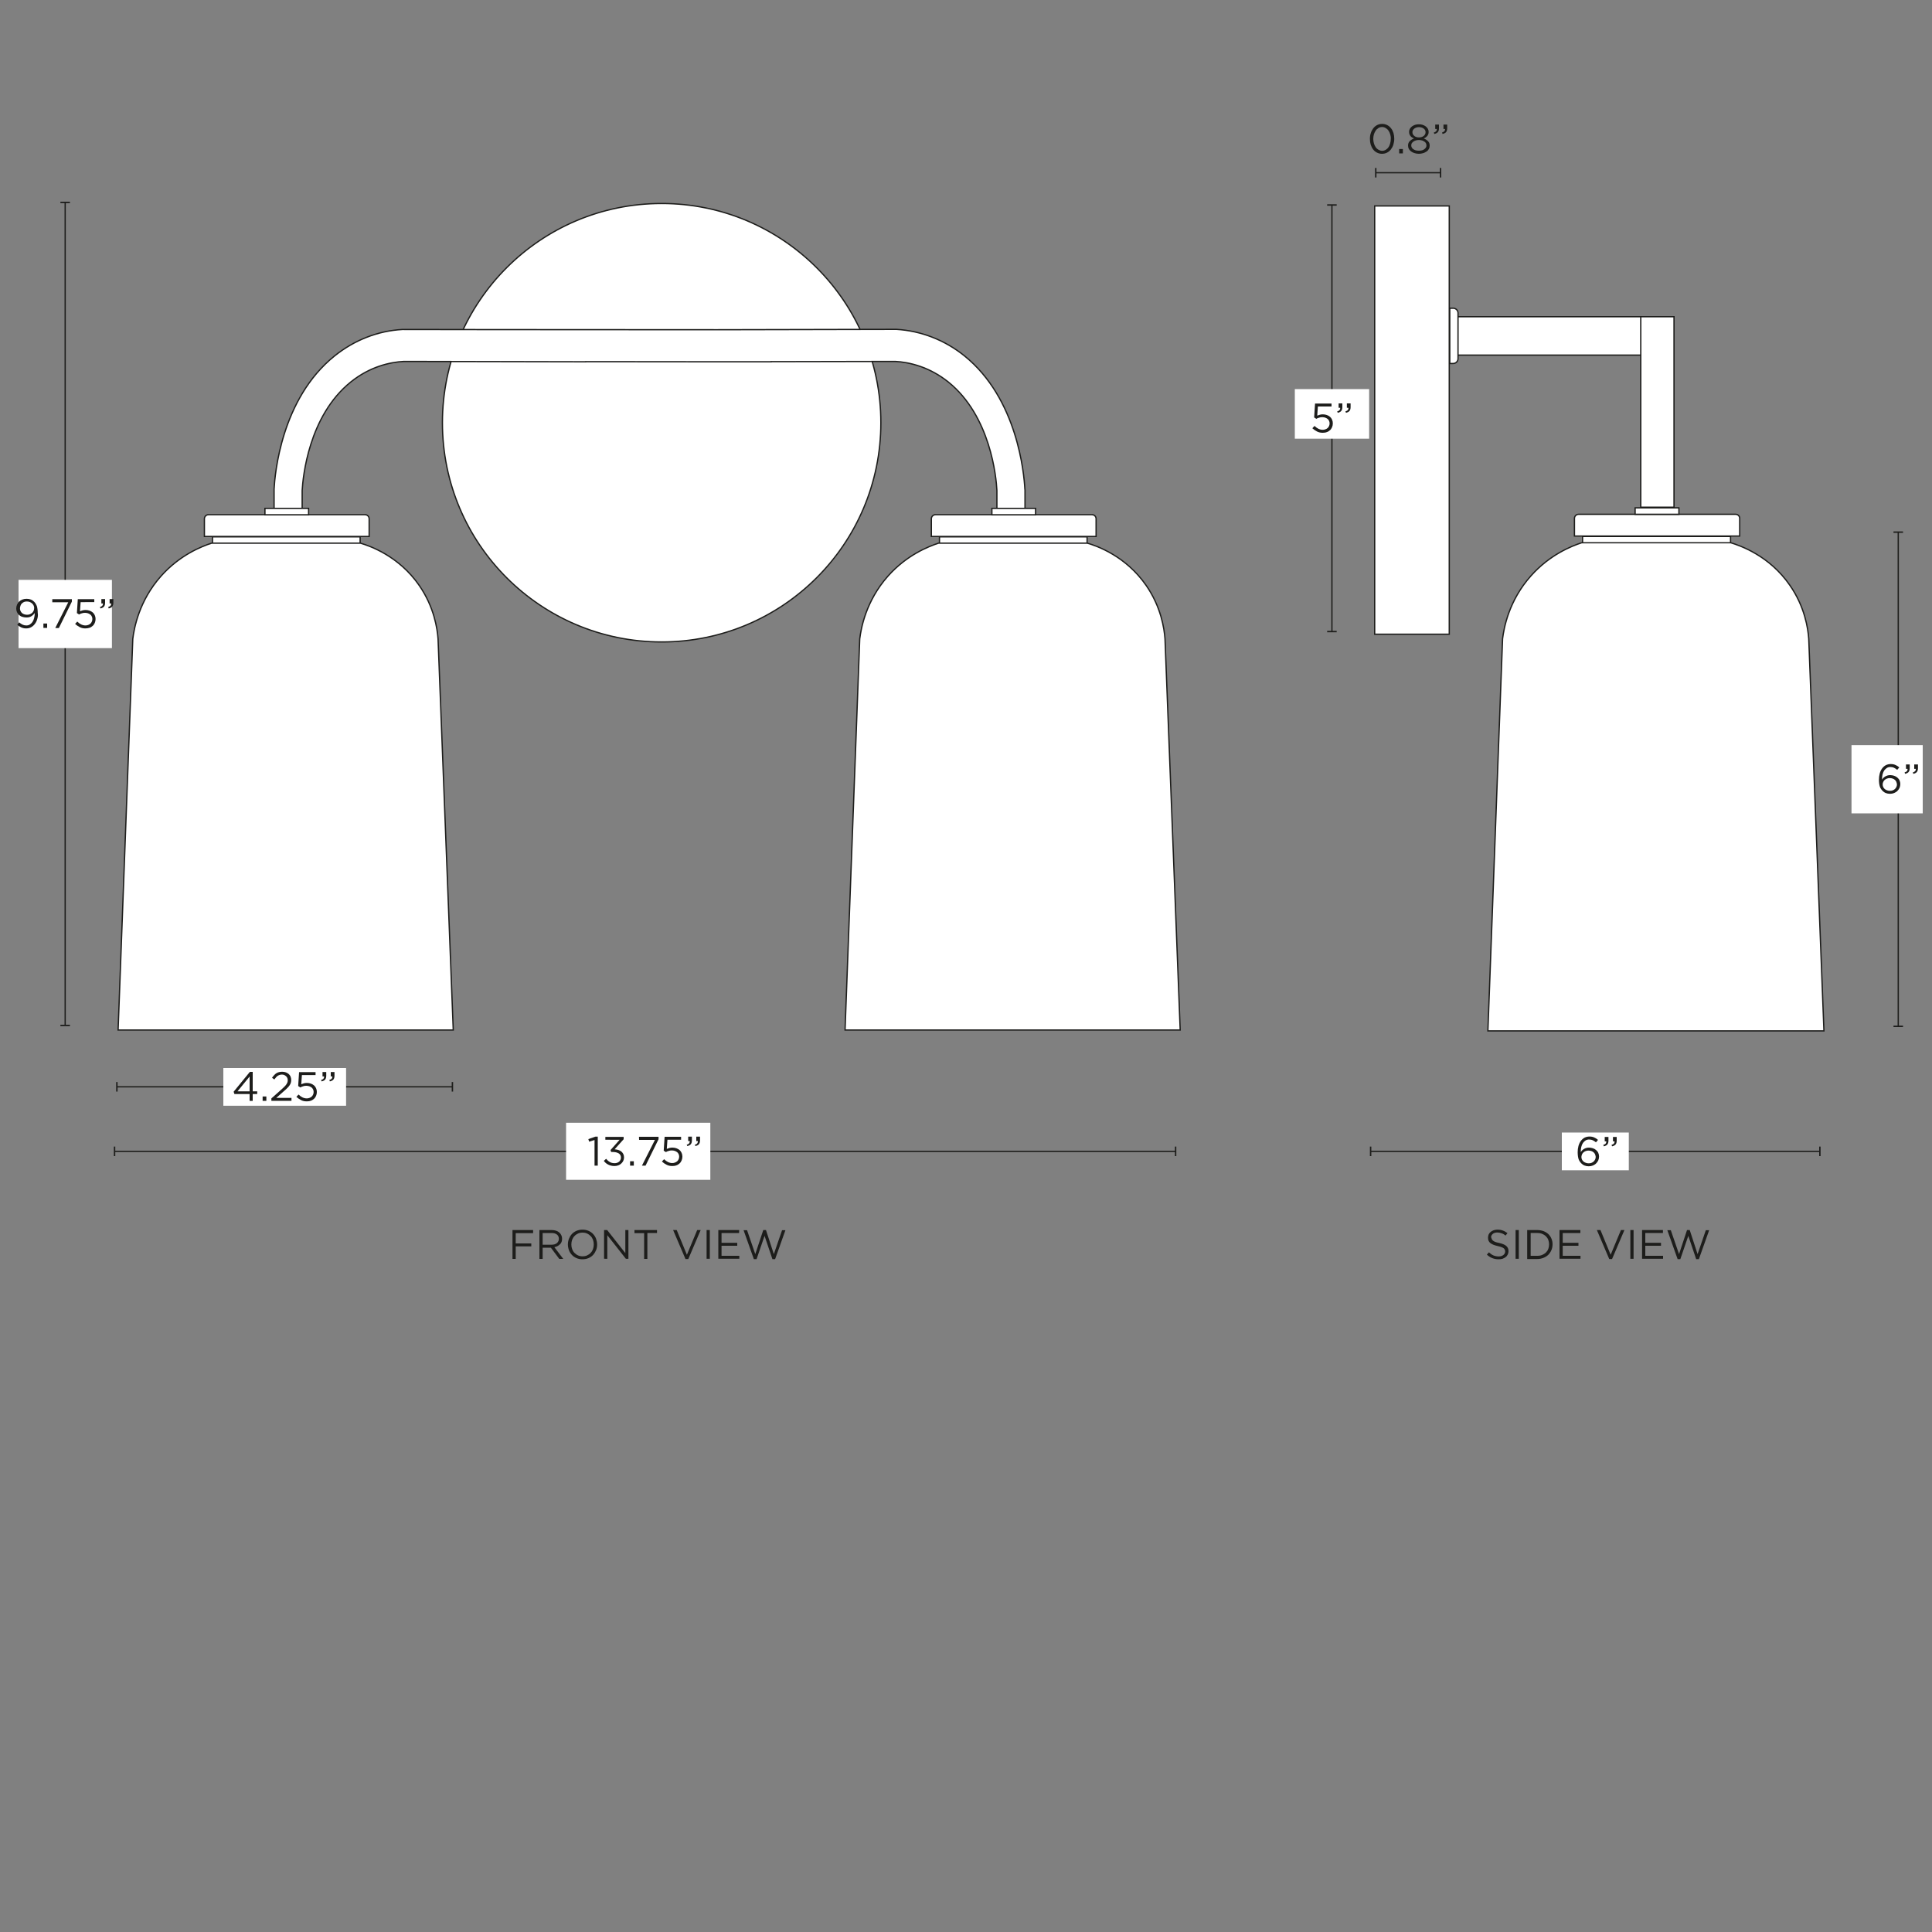 <svg xml:space="preserve" style="enable-background:new 0 0 1500 1500;" viewBox="0 0 1500 1500" height="1500px" width="1500px" y="0px" x="0px" xmlns:xlink="http://www.w3.org/1999/xlink" xmlns="http://www.w3.org/2000/svg" id="Capa_1" version="1.1">
<rect x="0" y="0" width="1500" height="1500" fill="#808080" stroke="none"/>
<style type="text/css">
	.st0{fill:#FFFFFF;stroke:#1D1D1B;stroke-miterlimit:10;}
	.st1{fill:none;}
	.st2{fill:none;stroke:#1D1D1B;stroke-miterlimit:10;}
	.st3{fill:#1D1D1B;}
	.st4{fill:#FFFFFF;}
</style>
<g>
	<rect height="29.8" width="168" class="st0" y="245.9" x="1129.6"></rect>
	<rect height="147.9" width="25.8" class="st0" y="245.9" x="1273.9"></rect>
	<rect height="332.5" width="57.9" class="st0" y="159.9" x="1067.3"></rect>
	<path d="M1125.6,239.3h2.7c2,0,3.7,1.7,3.7,3.7v35.5c0,2-1.7,3.7-3.7,3.7h-2.7V239.3L1125.6,239.3L1125.6,239.3z" class="st0"></path>
	<g>
		<rect height="11.2" width="114.9" class="st0" y="416.5" x="1228.7"></rect>
		<path d="M1404.3,495.9c-0.6-8-3-24.7-14.6-41.4c-15.9-23.1-38.7-30.9-45.9-33.1H1228c-7.9,2.6-24.7,9.2-39.4,25.7
			c-17.3,19.4-21,40.8-22,48.8c-3.8,99-7.6,205.6-11.4,304.5h260.9L1404.3,495.9L1404.3,495.9z" class="st0"></path>
		<g>
			<path d="M1225.6,399.3h121.9c1.8,0,3.2,1.4,3.2,3.2v13.7h-128.3v-13.7C1222.4,400.7,1223.9,399.3,1225.6,399.3
				L1225.6,399.3z" class="st0"></path>
			<rect height="5" width="34" class="st0" y="394.3" x="1269.5"></rect>
		</g>
	</g>
</g>
<g>
	<circle r="170.2" cy="328.2" cx="513.7" class="st0"></circle>
	<path d="M795.7,379.6c-0.6-11.4-5.6-70-46.9-103.3c-15.3-12.3-33.6-19.4-52.8-20.6L556.8,256l-173.1-0.1l-71.2-0.1
		c-19.3,1.1-37.5,8.3-52.8,20.6c-41.4,33.3-46.3,91.9-46.9,103.3l0,0.7v24.4h21.8v-24c0.6-10.2,4.9-57.8,37.7-84.2
		c15-12.1,30.6-15.4,41.2-16l141.3,0.3v-0.1l99,0.1l0,0h2.9h42l0-0.1l96.4-0.2c10.6,0.6,26.2,4,41.2,16c32.8,26.4,37.2,74,37.7,84.2
		v24h21.8v-24.4L795.7,379.6L795.7,379.6z" class="st0"></path>
	<g>
		<rect height="11.2" width="114.6" class="st0" y="416.8" x="165"></rect>
		<path d="M340.1,496c-0.6-8-3-24.6-14.5-41.3c-15.9-23.1-38.6-30.9-45.8-33H164.3c-7.9,2.6-24.7,9.2-39.3,25.6
			c-17.2,19.4-20.9,40.7-21.9,48.7c-3.8,98.7-7.6,205-11.4,303.7h260.2L340.1,496L340.1,496z" class="st0"></path>
		<g>
			<path d="M161.9,399.6h121.5c1.8,0,3.2,1.4,3.2,3.2v13.7H158.7v-13.7C158.7,401.1,160.1,399.6,161.9,399.6
				L161.9,399.6z" class="st0"></path>
			<rect height="5" width="33.9" class="st0" y="394.7" x="205.7"></rect>
		</g>
	</g>
	<g>
		<rect height="11.2" width="114.6" class="st0" y="416.8" x="729.4"></rect>
		<path d="M904.5,496c-0.6-8-3-24.6-14.5-41.3c-15.9-23.1-38.6-30.9-45.8-33H728.7c-7.9,2.6-24.7,9.2-39.3,25.6
			c-17.2,19.4-20.9,40.7-21.9,48.7c-3.8,98.7-7.6,205-11.4,303.7h260.2L904.5,496L904.5,496z" class="st0"></path>
		<g>
			<path d="M726.3,399.6h121.5c1.8,0,3.2,1.4,3.2,3.2v13.7H723.1v-13.7C723.1,401.1,724.5,399.6,726.3,399.6
				L726.3,399.6z" class="st0"></path>
			<rect height="5" width="33.9" class="st0" y="394.7" x="770.1"></rect>
		</g>
	</g>
</g>
<g>
	<g>
		<line y2="893.9" x2="1413" y1="893.9" x1="1064.2" class="st2"></line>
		<rect height="7.4" width="1.1" class="st3" y="890.2" x="1063.6"></rect>
		<rect height="7.4" width="1.1" class="st3" y="890.2" x="1412.4"></rect>
	</g>
</g>
<g>
	<path d="M1158.2,962c0.2,0.4,0.5,0.8,0.9,1.2c0.4,0.4,1.1,0.7,1.8,1s1.8,0.6,3,0.8c2.5,0.6,4.3,1.3,5.5,2.3
		c1.2,1,1.8,2.3,1.8,4.1c0,1-0.2,1.8-0.6,2.6c-0.4,0.8-0.9,1.5-1.6,2s-1.5,1-2.4,1.3c-0.9,0.3-2,0.4-3.1,0.4c-1.8,0-3.4-0.3-4.9-0.9
		c-1.5-0.6-2.9-1.5-4.2-2.7l1.6-1.8c1.2,1.1,2.3,1.9,3.5,2.4c1.2,0.5,2.6,0.8,4.1,0.8s2.7-0.4,3.6-1.1c0.9-0.7,1.4-1.6,1.4-2.8
		c0-0.5-0.1-1-0.3-1.4c-0.2-0.4-0.5-0.8-0.9-1.1c-0.4-0.3-1-0.6-1.8-0.9c-0.8-0.3-1.7-0.5-2.9-0.8c-1.3-0.3-2.4-0.6-3.3-1
		c-0.9-0.4-1.7-0.8-2.3-1.3c-0.6-0.5-1.1-1.1-1.4-1.8c-0.3-0.7-0.4-1.5-0.4-2.4c0-0.9,0.2-1.7,0.5-2.5c0.4-0.8,0.9-1.4,1.5-1.9
		s1.4-1,2.3-1.3s1.9-0.5,2.9-0.5c1.6,0,3.1,0.2,4.3,0.7c1.2,0.4,2.4,1.1,3.6,2l-1.5,1.9c-1-0.9-2.1-1.5-3.1-1.8
		c-1.1-0.4-2.2-0.6-3.3-0.6c-0.7,0-1.4,0.1-2,0.3c-0.6,0.2-1.1,0.4-1.5,0.8c-0.4,0.3-0.7,0.7-1,1.2s-0.3,0.9-0.3,1.4
		C1158,961.1,1158,961.6,1158.2,962L1158.2,962z" class="st3"></path>
	<path d="M1179.2,955v22.3h-2.5V955H1179.2z" class="st3"></path>
	<path d="M1204.5,970.6c-0.6,1.4-1.4,2.6-2.4,3.6c-1,1-2.3,1.8-3.8,2.4c-1.5,0.6-3.1,0.9-4.8,0.9h-7.8V955h7.8
		c1.7,0,3.3,0.3,4.8,0.8c1.5,0.6,2.7,1.3,3.8,2.3c1,1,1.9,2.2,2.4,3.5c0.6,1.4,0.9,2.8,0.9,4.4S1205.1,969.2,1204.5,970.6z
		 M1202.1,962.7c-0.4-1.1-1-2-1.8-2.8c-0.8-0.8-1.8-1.4-2.9-1.9s-2.4-0.7-3.8-0.7h-5.2V975h5.2c1.4,0,2.7-0.2,3.8-0.7
		s2.1-1.1,2.9-1.9c0.8-0.8,1.4-1.7,1.8-2.8c0.4-1.1,0.6-2.2,0.6-3.5S1202.5,963.8,1202.1,962.7z" class="st3"></path>
	<path d="M1226.9,957.3h-13.6v7.6h12.2v2.3h-12.2v7.8h13.8v2.3h-16.3V955h16.2V957.3L1226.9,957.3z" class="st3"></path>
	<path d="M1258.5,955h2.7l-9.6,22.5h-2.2l-9.6-22.5h2.8l7.9,19.2L1258.5,955L1258.5,955z" class="st3"></path>
	<path d="M1268.3,955v22.3h-2.5V955H1268.3z" class="st3"></path>
	<path d="M1291,957.3h-13.6v7.6h12.2v2.3h-12.2v7.8h13.8v2.3h-16.3V955h16.2V957.3L1291,957.3z" class="st3"></path>
	<path d="M1309.8,955h2.1l6.1,18.7l6.4-18.6h2.6l-8,22.5h-2.1l-6.1-18.1l-6.2,18.1h-2.1l-8-22.5h2.7l6.4,18.6
		L1309.8,955L1309.8,955z" class="st3"></path>
</g>
<rect height="29.3" width="52" class="st4" y="879.3" x="1212.6"></rect>
<g>
	<path d="M1239.1,886.9c-0.8-0.7-1.7-1.2-2.5-1.6c-0.8-0.4-1.8-0.6-2.8-0.6s-1.9,0.2-2.7,0.7c-0.8,0.5-1.5,1.2-2.1,2
		c-0.6,0.9-1,1.9-1.3,3.1c-0.3,1.2-0.4,2.5-0.4,4c0.3-0.4,0.6-0.9,1-1.3c0.4-0.4,0.9-0.8,1.4-1.1c0.5-0.3,1.1-0.6,1.8-0.8
		c0.6-0.2,1.4-0.3,2.2-0.3c1,0,2,0.2,3,0.5s1.8,0.8,2.5,1.4c0.7,0.6,1.3,1.3,1.7,2.2c0.4,0.9,0.6,1.8,0.6,2.8s-0.2,2.1-0.6,3
		c-0.4,0.9-1,1.7-1.7,2.4c-0.7,0.7-1.6,1.2-2.5,1.6c-1,0.4-2,0.6-3.2,0.6c-1.2,0-2.3-0.2-3.3-0.6c-1-0.4-1.8-1-2.5-1.7
		c-0.4-0.4-0.8-0.9-1.2-1.5c-0.4-0.5-0.6-1.1-0.9-1.8c-0.2-0.7-0.4-1.5-0.5-2.3c-0.1-0.9-0.2-1.9-0.2-3c0-1.7,0.2-3.3,0.6-4.8
		c0.4-1.5,1-2.8,1.8-3.9c0.8-1.1,1.8-2,2.9-2.6c1.2-0.6,2.5-0.9,3.9-0.9c1.3,0,2.5,0.2,3.6,0.7c1,0.4,2.1,1.1,3,1.9L1239.1,886.9
		L1239.1,886.9z M1238.4,896.2c-0.3-0.6-0.6-1.1-1.1-1.5c-0.5-0.4-1-0.8-1.7-1c-0.7-0.2-1.4-0.4-2.2-0.4s-1.6,0.1-2.3,0.4
		c-0.7,0.3-1.3,0.6-1.8,1.1c-0.5,0.5-0.9,1-1.1,1.6s-0.4,1.2-0.4,1.8c0,0.7,0.1,1.4,0.4,2c0.3,0.6,0.7,1.2,1.2,1.6s1.1,0.8,1.8,1
		c0.7,0.3,1.4,0.4,2.3,0.4c0.8,0,1.6-0.1,2.2-0.4c0.7-0.3,1.2-0.6,1.7-1.1c0.5-0.5,0.8-1,1.1-1.6c0.3-0.6,0.4-1.3,0.4-2
		C1238.8,897.4,1238.6,896.7,1238.4,896.2L1238.4,896.2z" class="st3"></path>
	<path d="M1246.7,887.8c0.3-0.4,0.5-1,0.4-1.7h-1.2v-3.4h2.9v2.9c0,1.3-0.3,2.3-0.9,3c-0.6,0.7-1.5,1.1-2.7,1.4
		l-0.4-1.1C1245.8,888.6,1246.4,888.2,1246.7,887.8L1246.7,887.8z M1253.1,887.8c0.3-0.4,0.5-1,0.4-1.7h-1.2v-3.4h2.9v2.9
		c0,1.3-0.3,2.3-0.9,3s-1.5,1.1-2.7,1.4l-0.4-1.1C1252.1,888.6,1252.7,888.2,1253.1,887.8L1253.1,887.8z" class="st3"></path>
</g>
<g>
	<g>
		<line y2="843.8" x2="351.3" y1="843.8" x1="90.8" class="st2"></line>
		<rect height="7.4" width="1.1" class="st3" y="840.1" x="90.2"></rect>
		<rect height="7.4" width="1.1" class="st3" y="840.1" x="350.7"></rect>
	</g>
</g>
<rect height="29.3" width="95.3" class="st4" y="829.2" x="173.4"></rect>
<g>
	<path d="M196.2,832.2v15.1h3.5v2.1h-3.5v5.3h-2.4v-5.3H182l-0.6-1.8l12.6-15.4L196.2,832.2L196.2,832.2z M193.8,835.8
		l-9.4,11.5h9.4V835.8L193.8,835.8z" class="st3"></path>
	<path d="M203.9,854.7v-3.4h2.9v3.4H203.9z" class="st3"></path>
	<path d="M215.7,835.2c-0.9,0.6-1.8,1.6-2.7,2.9l-1.8-1.3c0.5-0.7,1-1.4,1.6-2c0.5-0.6,1.1-1.1,1.7-1.5
		c0.6-0.4,1.3-0.7,2.1-0.9s1.7-0.3,2.6-0.3c1,0,1.9,0.2,2.8,0.5c0.8,0.3,1.6,0.8,2.2,1.3c0.6,0.6,1.1,1.2,1.4,2
		c0.3,0.8,0.5,1.6,0.5,2.5c0,0.8-0.1,1.6-0.3,2.3c-0.2,0.7-0.6,1.4-1,2c-0.5,0.7-1,1.4-1.8,2.1c-0.7,0.7-1.5,1.5-2.5,2.3l-6,5.3
		h11.8v2.3h-15.6v-1.9l8.1-7.2c0.9-0.8,1.6-1.5,2.2-2.1c0.6-0.6,1.1-1.2,1.4-1.7c0.4-0.5,0.6-1.1,0.8-1.6c0.2-0.5,0.2-1.1,0.2-1.6
		c0-0.7-0.1-1.3-0.4-1.8c-0.2-0.5-0.6-1-1-1.3s-0.9-0.7-1.4-0.9c-0.6-0.2-1.1-0.3-1.7-0.3C217.8,834.3,216.7,834.6,215.7,835.2
		L215.7,835.2z" class="st3"></path>
	<path d="M232.2,832.4H245v2.3h-10.6l-0.5,7.1c0.7-0.3,1.3-0.5,2-0.7c0.7-0.2,1.5-0.3,2.4-0.3c1.1,0,2.1,0.2,3,0.5
		c0.9,0.3,1.8,0.8,2.5,1.4c0.7,0.6,1.2,1.3,1.6,2.2s0.6,1.8,0.6,2.9s-0.2,2.1-0.6,3c-0.4,0.9-0.9,1.7-1.6,2.3
		c-0.7,0.6-1.5,1.2-2.5,1.5c-1,0.4-2.1,0.5-3.2,0.5c-1.6,0-3.1-0.3-4.4-1s-2.5-1.5-3.6-2.5l1.7-1.8c1,1,2,1.7,3,2.2
		c1,0.5,2.2,0.8,3.3,0.8c0.8,0,1.5-0.1,2.2-0.4c0.7-0.2,1.2-0.6,1.7-1s0.8-1,1.1-1.6c0.3-0.6,0.4-1.3,0.4-2c0-0.7-0.1-1.3-0.4-1.9
		c-0.3-0.6-0.6-1.1-1.1-1.5c-0.5-0.4-1.1-0.7-1.8-1c-0.7-0.2-1.4-0.4-2.3-0.4c-1,0-1.8,0.1-2.6,0.4s-1.5,0.5-2.1,0.9l-1.7-1.1
		L232.2,832.4L232.2,832.4z" class="st3"></path>
	<path d="M251.2,837.4c0.3-0.4,0.5-1,0.4-1.7h-1.2v-3.4h2.9v2.9c0,1.3-0.3,2.3-0.9,3c-0.6,0.7-1.5,1.1-2.7,1.4l-0.4-1.1
		C250.3,838.2,250.9,837.8,251.2,837.4L251.2,837.4z M257.6,837.4c0.3-0.4,0.5-1,0.4-1.7h-1.2v-3.4h2.9v2.9c0,1.3-0.3,2.3-0.9,3
		c-0.6,0.7-1.5,1.1-2.7,1.4l-0.4-1.1C256.7,838.2,257.3,837.8,257.6,837.4L257.6,837.4z" class="st3"></path>
</g>
<g>
	<g>
		<line y2="490.4" x2="1034.1" y1="159.1" x1="1034.1" class="st2"></line>
		<rect height="1.1" width="7.4" class="st3" y="158.6" x="1030.4"></rect>
		<rect height="1.1" width="7.4" class="st3" y="489.8" x="1030.4"></rect>
	</g>
</g>
<rect height="38.5" width="57.7" class="st4" y="302.1" x="1005.3"></rect>
<g>
	<path d="M1021,313.3h12.8v2.3h-10.6l-0.5,7.1c0.7-0.3,1.3-0.5,2-0.7c0.7-0.2,1.5-0.3,2.4-0.3c1.1,0,2.1,0.2,3,0.5
		c0.9,0.3,1.8,0.8,2.5,1.4c0.7,0.6,1.2,1.3,1.6,2.2c0.4,0.9,0.6,1.8,0.6,2.9s-0.2,2.1-0.6,3c-0.4,0.9-0.9,1.7-1.6,2.3
		c-0.7,0.6-1.5,1.2-2.5,1.5c-1,0.4-2.1,0.5-3.2,0.5c-1.6,0-3.1-0.3-4.4-1s-2.5-1.5-3.6-2.5l1.7-1.8c1,1,2,1.7,3,2.2
		c1,0.5,2.2,0.8,3.3,0.8c0.8,0,1.5-0.1,2.2-0.4c0.7-0.2,1.2-0.6,1.7-1c0.5-0.4,0.8-1,1.1-1.6c0.3-0.6,0.4-1.3,0.4-2
		c0-0.7-0.1-1.3-0.4-1.9s-0.6-1.1-1.1-1.5c-0.5-0.4-1.1-0.7-1.8-1c-0.7-0.2-1.4-0.4-2.3-0.4c-1,0-1.8,0.1-2.6,0.4
		c-0.8,0.2-1.5,0.5-2.1,0.9l-1.7-1.1L1021,313.3L1021,313.3z" class="st3"></path>
	<path d="M1040.1,318.3c0.3-0.4,0.5-1,0.4-1.7h-1.2v-3.4h2.9v2.9c0,1.3-0.3,2.3-0.9,3c-0.6,0.7-1.5,1.1-2.7,1.4
		l-0.4-1.1C1039.2,319.1,1039.8,318.8,1040.1,318.3L1040.1,318.3z M1046.5,318.3c0.3-0.4,0.5-1,0.4-1.7h-1.2v-3.4h2.9v2.9
		c0,1.3-0.3,2.3-0.9,3s-1.5,1.1-2.7,1.4l-0.4-1.1C1045.5,319.1,1046.1,318.8,1046.5,318.3L1046.5,318.3z" class="st3"></path>
</g>
<g>
	<path d="M1081.8,112.3c-0.4,1.4-1.1,2.6-1.9,3.7c-0.8,1-1.8,1.9-3,2.5s-2.5,0.9-3.9,0.9s-2.7-0.3-3.9-0.9
		c-1.2-0.6-2.2-1.4-3-2.5c-0.8-1-1.4-2.3-1.9-3.7c-0.4-1.4-0.6-2.9-0.6-4.5c0-1.6,0.2-3.1,0.7-4.5c0.4-1.4,1.1-2.6,1.9-3.7
		c0.8-1,1.8-1.9,3-2.5s2.5-0.9,3.9-0.9s2.7,0.3,3.9,0.9c1.2,0.6,2.1,1.4,3,2.5s1.4,2.3,1.9,3.7c0.4,1.4,0.6,2.9,0.6,4.5
		S1082.2,110.9,1081.8,112.3L1081.8,112.3z M1079.4,104.4c-0.3-1.1-0.8-2.1-1.4-3c-0.6-0.9-1.3-1.5-2.2-2c-0.8-0.5-1.8-0.8-2.8-0.8
		c-1,0-2,0.3-2.8,0.8s-1.6,1.2-2.1,2c-0.6,0.8-1,1.8-1.4,2.9c-0.3,1.1-0.5,2.3-0.5,3.5c0,1.2,0.2,2.4,0.5,3.5s0.8,2.1,1.4,3
		c0.6,0.9,1.3,1.5,2.2,2c0.9,0.5,1.8,0.8,2.8,0.8c1,0,2-0.3,2.8-0.8c0.8-0.5,1.6-1.2,2.1-2c0.6-0.8,1-1.8,1.3-2.9
		c0.3-1.1,0.5-2.3,0.5-3.5C1079.9,106.7,1079.7,105.5,1079.4,104.4L1079.4,104.4z" class="st3"></path>
	<path d="M1086.3,119.1v-3.4h2.9v3.4H1086.3z" class="st3"></path>
	<path d="M1109.4,115.6c-0.4,0.8-1,1.5-1.8,2c-0.8,0.5-1.6,1-2.7,1.3c-1,0.3-2.1,0.5-3.3,0.5s-2.3-0.2-3.3-0.5
		c-1-0.3-1.9-0.7-2.7-1.3c-0.8-0.6-1.3-1.2-1.8-2c-0.4-0.8-0.6-1.7-0.6-2.6c0-1.3,0.4-2.5,1.3-3.4c0.9-0.9,2-1.6,3.3-2.1
		c-0.5-0.2-1-0.5-1.5-0.8c-0.5-0.3-0.9-0.7-1.2-1.1c-0.4-0.4-0.6-0.9-0.8-1.4s-0.3-1.1-0.3-1.8c0-0.9,0.2-1.7,0.6-2.4
		c0.4-0.7,1-1.3,1.7-1.9c0.7-0.5,1.5-0.9,2.4-1.2c0.9-0.3,1.9-0.4,2.9-0.4s2,0.1,2.9,0.4c0.9,0.3,1.7,0.7,2.4,1.2
		c0.7,0.5,1.2,1.2,1.7,1.9c0.4,0.7,0.6,1.5,0.6,2.4c0,0.7-0.1,1.3-0.3,1.8s-0.5,1-0.8,1.4c-0.4,0.4-0.8,0.8-1.2,1.1
		c-0.5,0.3-1,0.6-1.5,0.8c1.3,0.5,2.4,1.2,3.3,2.1c0.9,0.9,1.3,2,1.3,3.4C1110,114,1109.8,114.9,1109.4,115.6L1109.4,115.6z
		 M1107.1,111.2c-0.3-0.5-0.7-1-1.3-1.3c-0.5-0.4-1.1-0.7-1.9-0.9c-0.7-0.2-1.5-0.3-2.3-0.3s-1.6,0.1-2.3,0.3
		c-0.7,0.2-1.3,0.5-1.9,0.9s-0.9,0.8-1.3,1.3c-0.3,0.5-0.4,1.1-0.4,1.7c0,0.6,0.1,1.1,0.4,1.6c0.3,0.5,0.6,1,1.2,1.3
		c0.5,0.4,1.1,0.7,1.8,0.9c0.7,0.2,1.6,0.3,2.5,0.3s1.7-0.1,2.5-0.3c0.7-0.2,1.3-0.5,1.8-0.9c0.5-0.4,0.9-0.8,1.2-1.3
		c0.3-0.5,0.4-1,0.4-1.6C1107.5,112.3,1107.3,111.8,1107.1,111.2L1107.1,111.2z M1106.4,101c-0.3-0.5-0.6-0.9-1.1-1.2
		c-0.5-0.4-1-0.6-1.6-0.8c-0.6-0.2-1.3-0.3-2-0.3c-0.7,0-1.4,0.1-2,0.3s-1.2,0.5-1.6,0.8c-0.5,0.4-0.8,0.8-1.1,1.2
		c-0.3,0.5-0.4,1-0.4,1.6c0,0.6,0.1,1.2,0.4,1.7c0.3,0.5,0.6,0.9,1.1,1.3c0.5,0.4,1,0.6,1.6,0.8c0.6,0.2,1.3,0.3,2,0.3
		s1.4-0.1,2-0.3c0.6-0.2,1.2-0.5,1.6-0.8c0.5-0.4,0.8-0.8,1.1-1.3c0.3-0.5,0.4-1,0.4-1.7C1106.8,102,1106.7,101.5,1106.4,101
		L1106.4,101z" class="st3"></path>
	<path d="M1115.1,101.8c0.3-0.4,0.5-1,0.4-1.7h-1.2v-3.4h2.9v2.9c0,1.3-0.3,2.3-0.9,3s-1.5,1.1-2.7,1.4l-0.4-1.1
		C1114.2,102.6,1114.7,102.2,1115.1,101.8L1115.1,101.8z M1121.5,101.8c0.3-0.4,0.5-1,0.4-1.7h-1.2v-3.4h2.9v2.9
		c0,1.3-0.3,2.3-0.9,3c-0.6,0.7-1.5,1.1-2.7,1.4l-0.4-1.1C1120.5,102.6,1121.1,102.2,1121.5,101.8L1121.5,101.8z" class="st3"></path>
</g>
<g>
	<g>
		<line y2="134.1" x2="1118.5" y1="134.1" x1="1068.1" class="st2"></line>
		<rect height="7.4" width="1.1" class="st3" y="130.4" x="1067.6"></rect>
		<rect height="7.4" width="1.1" class="st3" y="130.4" x="1117.9"></rect>
	</g>
</g>
<g>
	<g>
		<line y2="893.9" x2="912.8" y1="893.9" x1="89" class="st2"></line>
		<rect height="7.4" width="1.1" class="st3" y="890.2" x="88.4"></rect>
		<rect height="7.4" width="1.1" class="st3" y="890.2" x="912.2"></rect>
	</g>
</g>
<g>
	<g>
		<line y2="796.1" x2="50.6" y1="157.2" x1="50.6" class="st2"></line>
		<rect height="1.1" width="7.4" class="st3" y="156.6" x="46.9"></rect>
		<rect height="1.1" width="7.4" class="st3" y="795.6" x="46.9"></rect>
	</g>
</g>
<rect height="53" width="72.5" class="st4" y="450.2" x="14.4"></rect>
<g>
	<path d="M28.9,480.7c-0.4,1.5-1.1,2.8-1.9,3.8c-0.8,1.1-1.8,1.9-2.9,2.5c-1.1,0.6-2.4,0.9-3.8,0.9
		c-1.5,0-2.7-0.3-3.8-0.8c-1.1-0.5-2.1-1.2-3.1-2l1.5-1.9c0.9,0.8,1.8,1.4,2.7,1.8c0.9,0.4,1.8,0.6,2.8,0.6s1.9-0.2,2.7-0.7
		c0.8-0.5,1.5-1.2,2.1-2c0.6-0.9,1-1.9,1.3-3.1c0.3-1.2,0.5-2.5,0.4-3.9c-0.6,1-1.4,1.8-2.5,2.5c-1,0.7-2.3,1-3.9,1
		c-1.2,0-2.2-0.2-3.2-0.5c-1-0.3-1.8-0.8-2.5-1.4c-0.7-0.6-1.2-1.4-1.6-2.2c-0.4-0.9-0.6-1.8-0.6-2.8s0.2-2.1,0.6-3
		c0.4-0.9,0.9-1.7,1.6-2.4c0.7-0.7,1.6-1.2,2.5-1.6c1-0.4,2.1-0.6,3.3-0.6c1.3,0,2.4,0.2,3.4,0.6c1,0.4,1.8,1,2.5,1.7
		c0.4,0.4,0.8,0.9,1.2,1.5c0.3,0.5,0.6,1.1,0.9,1.8c0.2,0.7,0.4,1.5,0.5,2.4c0.1,0.9,0.2,1.9,0.2,3
		C29.6,477.5,29.4,479.2,28.9,480.7L28.9,480.7z M26.1,470.1c-0.3-0.6-0.7-1.2-1.2-1.6c-0.5-0.5-1.1-0.8-1.8-1.1
		c-0.7-0.3-1.5-0.4-2.3-0.4c-0.8,0-1.6,0.1-2.2,0.4s-1.2,0.7-1.7,1.2c-0.5,0.5-0.8,1-1,1.7c-0.2,0.6-0.4,1.3-0.4,2
		c0,0.7,0.1,1.4,0.4,2c0.3,0.6,0.6,1.1,1.1,1.6c0.5,0.4,1.1,0.8,1.7,1c0.7,0.2,1.4,0.4,2.2,0.4c0.9,0,1.6-0.1,2.3-0.4
		c0.7-0.3,1.3-0.7,1.8-1.1c0.5-0.5,0.8-1,1.1-1.6c0.3-0.6,0.4-1.2,0.4-1.9C26.6,471.4,26.4,470.8,26.1,470.1L26.1,470.1z" class="st3"></path>
	<path d="M33.7,487.5v-3.4h2.9v3.4H33.7z" class="st3"></path>
	<path d="M40.6,465.2h15.2v1.9l-10.1,20.5h-2.8l10.1-20H40.6L40.6,465.2L40.6,465.2z" class="st3"></path>
	<path d="M60.4,465.2h12.8v2.3H62.6l-0.5,7.1c0.7-0.3,1.3-0.5,2-0.7c0.7-0.2,1.5-0.3,2.4-0.3c1.1,0,2.1,0.2,3,0.5
		c0.9,0.3,1.8,0.8,2.5,1.4c0.7,0.6,1.2,1.3,1.6,2.2c0.4,0.9,0.6,1.8,0.6,2.9s-0.2,2.1-0.6,3c-0.4,0.9-0.9,1.7-1.6,2.3
		c-0.7,0.6-1.5,1.2-2.5,1.5s-2.1,0.5-3.2,0.5c-1.6,0-3.1-0.3-4.4-1c-1.4-0.7-2.5-1.5-3.6-2.5l1.7-1.8c1,1,2,1.7,3,2.2
		c1,0.5,2.2,0.8,3.3,0.8c0.8,0,1.5-0.1,2.2-0.4c0.7-0.2,1.2-0.6,1.7-1c0.5-0.4,0.8-1,1.1-1.6c0.3-0.6,0.4-1.3,0.4-2
		s-0.1-1.3-0.4-1.9c-0.3-0.6-0.6-1.1-1.1-1.5c-0.5-0.4-1.1-0.7-1.8-1c-0.7-0.2-1.4-0.4-2.3-0.4c-1,0-1.8,0.1-2.6,0.4
		c-0.8,0.2-1.5,0.5-2.1,0.9l-1.7-1.1L60.4,465.2L60.4,465.2z" class="st3"></path>
	<path d="M79.5,470.2c0.3-0.4,0.5-1,0.4-1.7h-1.2v-3.4h2.9v2.9c0,1.3-0.3,2.3-0.9,3s-1.5,1.1-2.7,1.4l-0.4-1.1
		C78.6,471,79.1,470.6,79.5,470.2L79.5,470.2z M85.9,470.2c0.3-0.4,0.5-1,0.4-1.7h-1.2v-3.4h2.9v2.9c0,1.3-0.3,2.3-0.9,3
		s-1.5,1.1-2.7,1.4l-0.4-1.1C84.9,471,85.5,470.6,85.9,470.2L85.9,470.2z" class="st3"></path>
</g>
<g>
	<g>
		<line y2="796.8" x2="1473.8" y1="413.2" x1="1473.8" class="st2"></line>
		<rect height="1.1" width="7.4" class="st3" y="412.6" x="1470.1"></rect>
		<rect height="1.1" width="7.4" class="st3" y="796.3" x="1470.1"></rect>
	</g>
</g>
<rect height="53" width="55.3" class="st4" y="578.5" x="1437.5"></rect>
<g>
	<path d="M1473,597.7c-0.8-0.7-1.7-1.2-2.5-1.6c-0.8-0.4-1.8-0.6-2.8-0.6c-1,0-1.9,0.2-2.7,0.7c-0.8,0.5-1.5,1.2-2.1,2
		c-0.6,0.9-1,1.9-1.3,3.1c-0.3,1.2-0.4,2.5-0.4,4c0.3-0.4,0.6-0.9,1-1.3s0.9-0.8,1.4-1.1c0.5-0.3,1.1-0.6,1.8-0.8
		c0.6-0.2,1.4-0.3,2.2-0.3c1,0,2,0.2,3,0.5c0.9,0.3,1.8,0.8,2.5,1.4c0.7,0.6,1.3,1.3,1.7,2.2c0.4,0.9,0.6,1.8,0.6,2.8
		s-0.2,2.1-0.6,3c-0.4,0.9-1,1.7-1.7,2.4c-0.7,0.7-1.6,1.2-2.5,1.6c-1,0.4-2,0.6-3.2,0.6c-1.2,0-2.3-0.2-3.3-0.6
		c-1-0.4-1.8-1-2.5-1.7c-0.4-0.4-0.8-0.9-1.2-1.5c-0.4-0.5-0.6-1.1-0.9-1.8c-0.2-0.7-0.4-1.5-0.5-2.3c-0.1-0.9-0.2-1.9-0.2-3
		c0-1.7,0.2-3.3,0.6-4.8c0.4-1.5,1-2.8,1.8-3.9s1.8-2,2.9-2.6c1.2-0.6,2.5-0.9,3.9-0.9c1.3,0,2.5,0.2,3.6,0.7c1,0.4,2.1,1.1,3,1.9
		L1473,597.7L1473,597.7z M1472.3,607c-0.3-0.6-0.6-1.1-1.1-1.5c-0.5-0.4-1-0.8-1.7-1s-1.4-0.4-2.2-0.4s-1.6,0.1-2.3,0.4
		c-0.7,0.3-1.3,0.6-1.8,1.1c-0.5,0.5-0.9,1-1.1,1.6c-0.3,0.6-0.4,1.2-0.4,1.8c0,0.7,0.1,1.4,0.4,2s0.7,1.2,1.2,1.6
		c0.5,0.4,1.1,0.8,1.8,1c0.7,0.3,1.4,0.4,2.3,0.4s1.6-0.1,2.2-0.4c0.7-0.3,1.2-0.6,1.7-1.1s0.8-1,1.1-1.6c0.3-0.6,0.4-1.3,0.4-2
		C1472.7,608.2,1472.5,607.6,1472.3,607L1472.3,607z" class="st3"></path>
	<path d="M1480.6,598.6c0.3-0.4,0.5-1,0.4-1.7h-1.2v-3.4h2.9v2.9c0,1.3-0.3,2.3-0.9,3c-0.6,0.7-1.5,1.1-2.7,1.4
		l-0.4-1.1C1479.7,599.4,1480.3,599,1480.6,598.6L1480.6,598.6z M1487,598.6c0.3-0.4,0.5-1,0.4-1.7h-1.2v-3.4h2.9v2.9
		c0,1.3-0.3,2.3-0.9,3c-0.6,0.7-1.5,1.1-2.7,1.4l-0.4-1.1C1486.1,599.4,1486.6,599,1487,598.6L1487,598.6z" class="st3"></path>
</g>
<g>
	<path d="M413.9,957.4h-13.5v8h12.1v2.3h-12.1v9.7h-2.5V955h16V957.4L413.9,957.4z" class="st3"></path>
	<path d="M434.2,977.4l-6.5-8.7h-6.4v8.7h-2.5V955h9.6c1.2,0,2.3,0.2,3.3,0.5c1,0.3,1.8,0.8,2.5,1.4
		c0.7,0.6,1.2,1.3,1.6,2.1c0.4,0.8,0.6,1.7,0.6,2.7c0,0.9-0.1,1.8-0.4,2.5c-0.3,0.7-0.7,1.4-1.3,1.9c-0.5,0.5-1.2,1-1.9,1.4
		c-0.7,0.4-1.6,0.6-2.4,0.8l6.9,9.1H434.2L434.2,977.4z M432.4,958.5c-1-0.8-2.4-1.2-4.2-1.2h-6.9v9.1h6.9c0.8,0,1.6-0.1,2.3-0.3
		c0.7-0.2,1.3-0.5,1.8-0.9c0.5-0.4,0.9-0.9,1.2-1.5s0.4-1.2,0.4-1.9C433.9,960.4,433.4,959.3,432.4,958.5L432.4,958.5z" class="st3"></path>
	<path d="M462.8,970.6c-0.6,1.4-1.3,2.6-2.3,3.7c-1,1.1-2.2,1.9-3.6,2.5c-1.4,0.6-3,0.9-4.7,0.9s-3.2-0.3-4.6-0.9
		c-1.4-0.6-2.6-1.4-3.6-2.5c-1-1.1-1.8-2.3-2.3-3.7c-0.5-1.4-0.8-2.9-0.8-4.4s0.3-3,0.8-4.4c0.6-1.4,1.3-2.6,2.3-3.7
		c1-1.1,2.2-1.9,3.6-2.5c1.4-0.6,3-0.9,4.7-0.9s3.2,0.3,4.6,0.9c1.4,0.6,2.6,1.4,3.6,2.5c1,1.1,1.8,2.3,2.3,3.7
		c0.5,1.4,0.8,2.9,0.8,4.4S463.4,969.2,462.8,970.6z M460.4,962.6c-0.4-1.1-1-2.1-1.8-2.9c-0.8-0.8-1.7-1.5-2.8-2
		c-1.1-0.5-2.2-0.7-3.5-0.7s-2.5,0.2-3.5,0.7c-1.1,0.5-2,1.1-2.8,2c-0.8,0.8-1.4,1.8-1.8,2.9c-0.4,1.1-0.6,2.3-0.6,3.6
		s0.2,2.5,0.6,3.6c0.4,1.1,1,2.1,1.8,2.9c0.8,0.8,1.7,1.5,2.8,2c1.1,0.5,2.2,0.7,3.5,0.7s2.5-0.2,3.5-0.7c1.1-0.5,2-1.1,2.8-2
		c0.8-0.8,1.4-1.8,1.8-2.9c0.4-1.1,0.6-2.3,0.6-3.6C461,964.9,460.8,963.7,460.4,962.6z" class="st3"></path>
	<path d="M485.4,955h2.5v22.3h-2l-14.4-18.3v18.3H469V955h2.4l14.1,17.9V955z" class="st3"></path>
	<path d="M502.6,977.4h-2.5v-20h-7.5V955h17.5v2.3h-7.5L502.6,977.4L502.6,977.4z" class="st3"></path>
	<path d="M541.3,955h2.7l-9.6,22.5h-2.2l-9.6-22.5h2.8l7.9,19.2L541.3,955L541.3,955z" class="st3"></path>
	<path d="M551.1,955v22.3h-2.5V955H551.1z" class="st3"></path>
	<path d="M573.8,957.3h-13.6v7.6h12.2v2.3h-12.2v7.8H574v2.3h-16.3V955h16.2L573.8,957.3L573.8,957.3z" class="st3"></path>
	<path d="M592.6,955h2.1l6.1,18.7l6.4-18.6h2.6l-8,22.5h-2.1l-6.1-18.1l-6.2,18.1h-2.1l-8-22.5h2.7l6.4,18.6L592.6,955
		L592.6,955z" class="st3"></path>
</g>
<rect height="44.3" width="112" class="st4" y="871.7" x="439.5"></rect>
<g>
	<path d="M462.2,882.5h1.9V905h-2.5v-19.9l-4.2,1.3l-0.6-2L462.2,882.5L462.2,882.5z" class="st3"></path>
	<path d="M470,884.9v-2.2h14.2v1.8l-7,7.8c1,0.1,1.9,0.3,2.8,0.5c0.9,0.3,1.7,0.7,2.3,1.2c0.7,0.5,1.2,1.2,1.6,1.9
		c0.4,0.8,0.6,1.7,0.6,2.7s-0.2,1.9-0.6,2.7c-0.4,0.8-0.9,1.5-1.6,2.1c-0.7,0.6-1.4,1.1-2.3,1.4c-0.9,0.3-1.9,0.5-2.9,0.5
		c-1.9,0-3.5-0.4-4.9-1.1c-1.4-0.7-2.5-1.7-3.4-2.9l1.8-1.6c0.9,1.1,1.8,1.9,2.9,2.5c1,0.6,2.3,0.9,3.7,0.9c0.7,0,1.3-0.1,1.9-0.3
		c0.6-0.2,1.1-0.5,1.6-0.9c0.4-0.4,0.8-0.8,1-1.4c0.3-0.5,0.4-1.1,0.4-1.8c0-1.4-0.6-2.5-1.7-3.2c-1.2-0.7-2.7-1.1-4.5-1.1h-1.4
		l-0.5-1.5l7.1-8L470,884.9L470,884.9z" class="st3"></path>
	<path d="M489.2,905v-3.4h2.9v3.4H489.2z" class="st3"></path>
	<path d="M496.1,882.6h15.2v1.9L501.2,905h-2.8l10.1-20h-12.3L496.1,882.6L496.1,882.6z" class="st3"></path>
	<path d="M516,882.6h12.8v2.3h-10.6l-0.5,7.1c0.7-0.3,1.3-0.5,2-0.7s1.5-0.3,2.4-0.3c1.1,0,2.1,0.2,3,0.5
		c0.9,0.3,1.8,0.8,2.5,1.4c0.7,0.6,1.2,1.3,1.6,2.2c0.4,0.9,0.6,1.8,0.6,2.9s-0.2,2.1-0.6,3c-0.4,0.9-0.9,1.7-1.6,2.3
		c-0.7,0.6-1.5,1.2-2.5,1.5c-1,0.4-2.1,0.5-3.2,0.5c-1.6,0-3.1-0.3-4.4-1c-1.4-0.7-2.5-1.5-3.6-2.5l1.7-1.8c1,1,2,1.7,3,2.2
		c1,0.5,2.2,0.8,3.3,0.8c0.8,0,1.5-0.1,2.2-0.4s1.2-0.6,1.7-1c0.5-0.4,0.8-1,1.1-1.6c0.3-0.6,0.4-1.3,0.4-2c0-0.7-0.1-1.3-0.4-1.9
		c-0.3-0.6-0.6-1.1-1.1-1.5c-0.5-0.4-1.1-0.7-1.8-1c-0.7-0.2-1.4-0.4-2.3-0.4c-1,0-1.8,0.1-2.6,0.4c-0.8,0.2-1.5,0.5-2.1,0.9
		l-1.7-1.1L516,882.6L516,882.6z" class="st3"></path>
	<path d="M535.1,887.6c0.3-0.4,0.5-1,0.4-1.7h-1.2v-3.4h2.9v2.9c0,1.3-0.3,2.3-0.9,3c-0.6,0.7-1.5,1.1-2.7,1.4l-0.4-1.1
		C534.2,888.5,534.7,888.1,535.1,887.6L535.1,887.6z M541.4,887.6c0.3-0.4,0.5-1,0.4-1.7h-1.2v-3.4h2.9v2.9c0,1.3-0.3,2.3-0.9,3
		s-1.5,1.1-2.7,1.4l-0.4-1.1C540.5,888.5,541.1,888.1,541.4,887.6L541.4,887.6z" class="st3"></path>
</g>
</svg>
